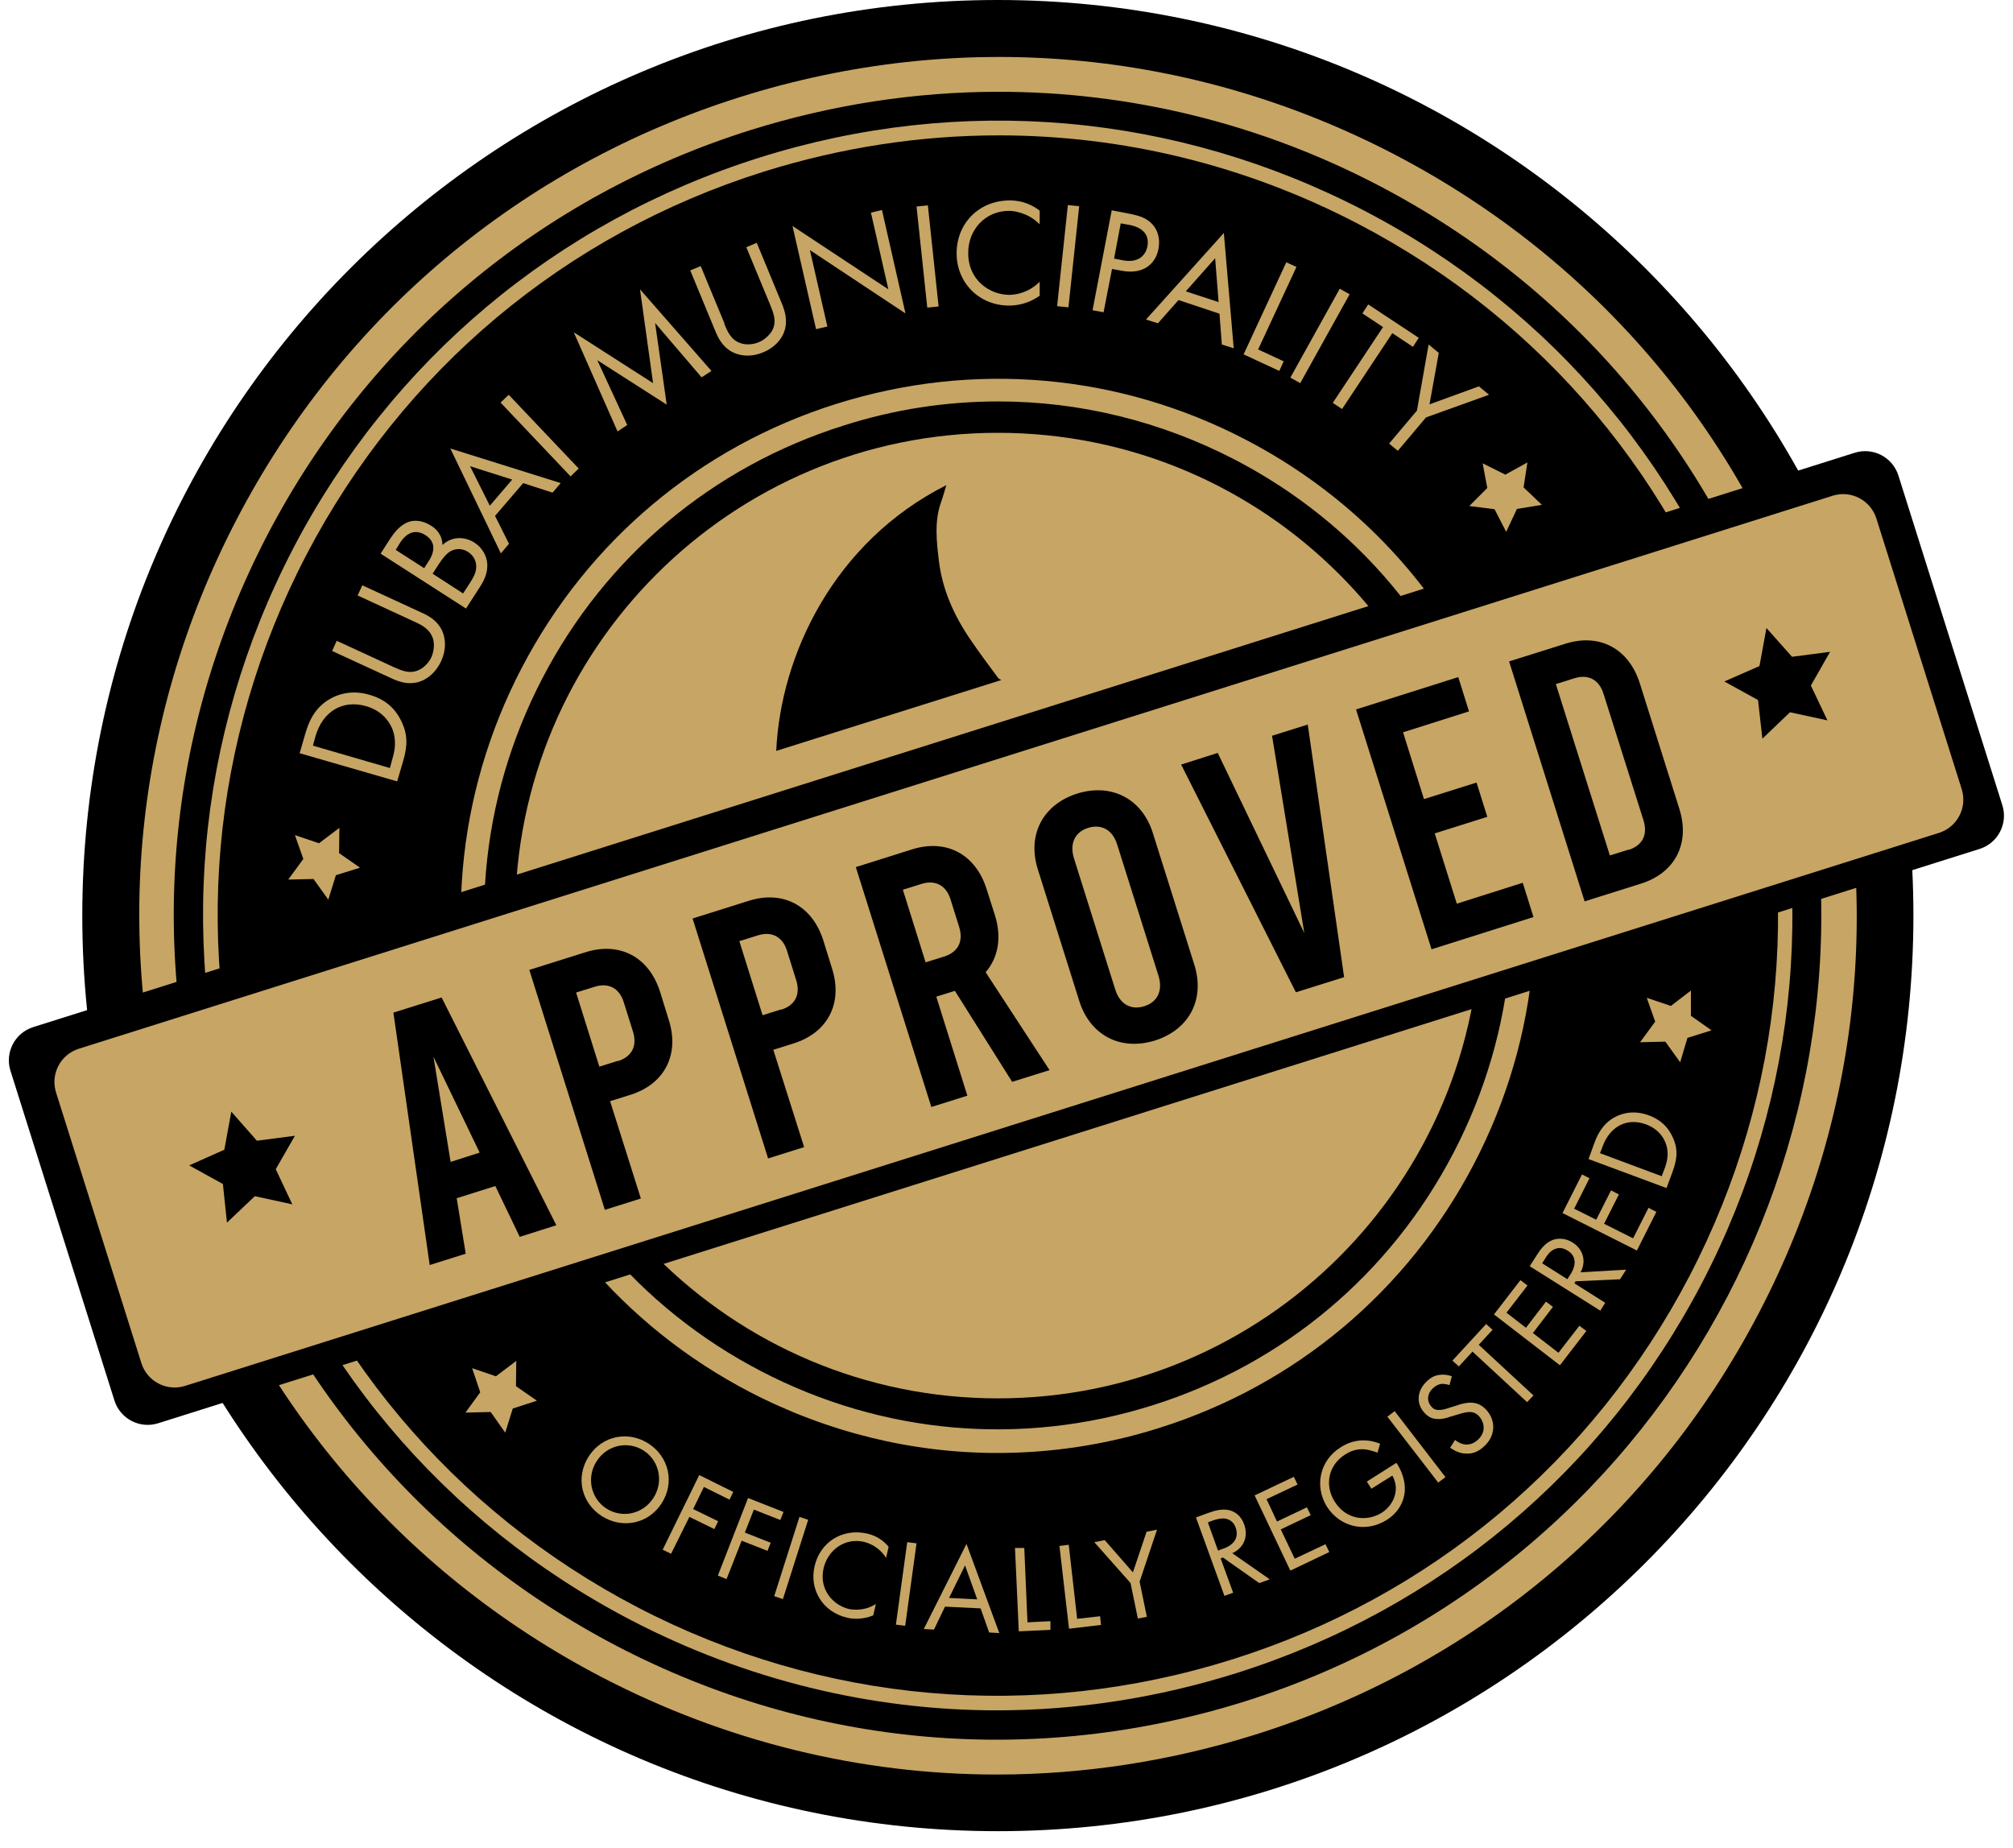 <svg xmlns="http://www.w3.org/2000/svg" fill="none" viewBox="0 0 110 101" height="101" width="110">
<path fill="black" d="M54.528 100.061C82.159 100.061 104.558 77.662 104.558 50.031C104.558 22.399 82.159 0 54.528 0C26.897 0 4.497 22.399 4.497 50.031C4.497 77.662 26.897 100.061 54.528 100.061Z"></path>
<path fill="#C7A564" d="M54.48 96.966C47.036 96.966 39.655 95.172 32.862 91.633C21.751 85.839 13.56 76.078 9.799 64.126C6.037 52.173 7.148 39.475 12.941 28.364C18.735 17.253 28.497 9.063 40.449 5.301C52.401 1.54 65.099 2.651 76.21 8.444C87.321 14.238 95.511 23.999 99.273 35.952C103.035 47.904 101.923 60.602 96.13 71.713C90.337 82.823 80.575 91.014 68.623 94.776C63.972 96.236 59.21 96.966 54.48 96.966ZM54.575 5.016C50.036 5.016 45.465 5.714 41.004 7.111C29.544 10.714 20.163 18.587 14.608 29.237C9.053 39.904 7.989 52.078 11.592 63.554C15.195 75.014 23.068 84.395 33.719 89.95C44.385 95.506 56.559 96.569 68.035 92.966C91.701 85.506 104.892 60.189 97.447 36.523C93.844 25.063 85.972 15.682 75.321 10.127C68.813 6.73 61.718 5.016 54.575 5.016Z"></path>
<path fill="#C7A564" d="M54.48 93.458C47.591 93.458 40.75 91.791 34.465 88.522C24.179 83.157 16.608 74.125 13.116 63.062C9.64 51.999 10.672 40.253 16.021 29.968C21.386 19.682 30.417 12.111 41.48 8.619C52.544 5.127 64.29 6.174 74.575 11.524C84.86 16.889 92.432 25.92 95.924 36.983C99.4 48.047 98.368 59.792 93.019 70.078C87.654 80.363 78.623 87.934 67.559 91.426C63.258 92.776 58.861 93.458 54.464 93.458H54.48ZM54.575 7.397C50.274 7.397 45.941 8.063 41.734 9.381C30.878 12.793 22.005 20.238 16.735 30.333C11.481 40.428 10.465 51.967 13.878 62.824C17.291 73.681 24.735 82.554 34.83 87.823C44.925 93.077 56.464 94.093 67.321 90.68C78.178 87.268 87.051 79.823 92.321 69.728C97.574 59.633 98.59 48.094 95.178 37.237C91.765 26.38 84.321 17.508 74.226 12.238C68.051 9.016 61.353 7.397 54.575 7.397Z"></path>
<path fill="#C7A564" d="M54.496 79.395C49.845 79.395 45.226 78.268 40.972 76.062C34.02 72.443 28.893 66.332 26.544 58.856C24.195 51.38 24.893 43.427 28.512 36.491C32.132 29.555 38.242 24.412 45.718 22.063C53.194 19.714 61.147 20.412 68.083 24.031C75.035 27.65 80.162 33.761 82.511 41.237C84.86 48.713 84.162 56.665 80.543 63.602C76.924 70.538 70.813 75.681 63.337 78.03C60.432 78.95 57.448 79.395 54.496 79.395ZM54.559 21.936C51.718 21.936 48.877 22.364 46.099 23.253C38.941 25.507 33.1 30.412 29.64 37.062C26.179 43.713 25.513 51.316 27.767 58.459C30.02 65.617 34.925 71.459 41.576 74.919C48.226 78.379 55.829 79.046 62.972 76.792C70.131 74.538 75.972 69.633 79.432 62.983C82.892 56.332 83.559 48.729 81.305 41.586C79.051 34.428 74.146 28.587 67.496 25.126C63.432 23.015 59.004 21.936 54.559 21.936Z"></path>
<path fill="#C7A564" d="M54.528 76.411C69.097 76.411 80.908 64.6 80.908 50.031C80.908 35.461 69.097 23.65 54.528 23.65C39.959 23.65 28.148 35.461 28.148 50.031C28.148 64.6 39.959 76.411 54.528 76.411Z"></path>
<path fill="#C7A564" d="M16.37 41.173L16.687 40.078C16.846 39.538 17.116 38.792 17.878 38.285C18.433 37.919 19.227 37.681 20.195 37.967C21.322 38.285 21.751 39.015 21.973 39.491C22.243 40.094 22.306 40.665 22.021 41.618L21.703 42.697L16.37 41.157V41.173ZM21.306 41.967L21.449 41.443C21.576 41.015 21.687 40.427 21.418 39.777C21.195 39.285 20.767 38.808 20.005 38.586C18.719 38.221 17.64 38.872 17.243 40.221L17.1 40.745L21.306 41.967Z"></path>
<path fill="#C7A564" d="M21.497 36.443C21.925 36.634 22.386 36.856 22.909 36.602C23.179 36.475 23.449 36.189 23.576 35.904C23.703 35.618 23.751 35.221 23.671 34.935C23.512 34.38 23.052 34.158 22.64 33.967L19.544 32.539L19.798 31.983L23.036 33.475C23.465 33.666 23.846 33.904 24.1 34.348C24.37 34.84 24.401 35.491 24.1 36.142C23.798 36.777 23.29 37.189 22.735 37.3C22.227 37.396 21.798 37.253 21.386 37.062L18.148 35.57L18.401 35.015L21.497 36.443Z"></path>
<path fill="#C7A564" d="M21.338 29.412C21.513 29.158 21.83 28.698 22.322 28.523C22.529 28.444 22.989 28.364 23.56 28.729C23.798 28.872 24.163 29.19 24.179 29.777C24.767 29.237 25.481 29.364 25.925 29.65C26.37 29.936 26.592 30.396 26.624 30.777C26.671 31.332 26.417 31.777 26.211 32.094L25.465 33.253L20.798 30.253L21.338 29.412ZM23.179 31.047L23.433 30.65C23.608 30.38 23.973 29.698 23.243 29.237C22.465 28.745 21.973 29.491 21.878 29.634L21.624 30.047L23.179 31.047ZM25.306 32.428L25.687 31.84C25.878 31.539 26.052 31.237 26.02 30.888C26.005 30.618 25.862 30.348 25.576 30.158C25.211 29.92 24.846 29.999 24.64 30.11C24.433 30.221 24.227 30.444 23.989 30.809L23.64 31.348L25.306 32.428Z"></path>
<path fill="#C7A564" d="M28.592 26.396L27.052 28.19L27.814 29.714L27.37 30.237L24.608 24.507L30.639 26.396L30.195 26.92L28.576 26.396H28.592ZM27.989 26.206L25.687 25.476L26.767 27.634L27.989 26.206Z"></path>
<path fill="#C7A564" d="M27.798 21.571L31.624 25.602L31.179 26.031L27.354 21.999L27.798 21.571Z"></path>
<path fill="#C7A564" d="M33.75 23.587L31.354 18.158L35.687 20.936L34.973 15.809L38.877 20.269L38.338 20.619L35.798 17.65L36.433 22.111L32.639 19.682L34.274 23.222L33.75 23.571V23.587Z"></path>
<path fill="#C7A564" d="M39.576 17.682C39.75 18.111 39.941 18.587 40.496 18.761C40.782 18.857 41.179 18.825 41.465 18.698C41.75 18.587 42.052 18.317 42.195 18.063C42.465 17.555 42.258 17.079 42.084 16.65L40.782 13.508L41.353 13.269L42.718 16.571C42.893 17 43.02 17.428 42.909 17.936C42.782 18.491 42.353 18.984 41.703 19.253C41.052 19.523 40.401 19.476 39.909 19.174C39.48 18.904 39.258 18.507 39.084 18.079L37.719 14.777L38.29 14.539L39.592 17.682H39.576Z"></path>
<path fill="#C7A564" d="M44.592 17.984L43.306 12.349L48.544 15.809L47.592 11.619L48.195 11.476L49.48 17.127L44.258 13.666L45.211 17.841L44.608 17.984H44.592Z"></path>
<path fill="#C7A564" d="M50.703 11.222L51.29 16.745L50.671 16.809L50.084 11.285L50.703 11.222Z"></path>
<path fill="#C7A564" d="M56.813 12.254C56.639 12.079 56.369 11.873 56.083 11.746C55.798 11.619 55.449 11.523 55.131 11.523C53.845 11.523 52.893 12.555 52.909 13.841C52.909 15.349 54.131 16.111 55.147 16.111C55.528 16.111 55.893 15.999 56.179 15.857C56.496 15.698 56.718 15.492 56.813 15.396V16.158C56.194 16.603 55.56 16.698 55.147 16.698C53.496 16.698 52.274 15.444 52.274 13.841C52.274 12.19 53.512 10.952 55.179 10.952C55.512 10.952 56.147 11 56.813 11.508V12.27V12.254Z"></path>
<path fill="#C7A564" d="M58.972 11.269L58.385 16.793L57.766 16.73L58.353 11.206L58.972 11.269Z"></path>
<path fill="#C7A564" d="M61.734 11.682C62.289 11.793 62.734 11.936 63.035 12.333C63.369 12.745 63.369 13.253 63.305 13.603C63.162 14.364 62.528 15.031 61.289 14.793L60.766 14.698L60.305 17.063L59.702 16.952L60.75 11.492L61.734 11.682ZM60.861 14.126L61.353 14.222C62.067 14.364 62.575 14.079 62.702 13.46C62.861 12.587 62.067 12.349 61.686 12.285L61.242 12.206L60.877 14.142L60.861 14.126Z"></path>
<path fill="#C7A564" d="M66.639 17.142L64.401 16.396L63.274 17.666L62.623 17.46L66.877 12.73L67.416 19.031L66.766 18.825L66.639 17.142ZM66.591 16.507L66.401 14.111L64.797 15.92L66.591 16.507Z"></path>
<path fill="#C7A564" d="M70.845 14.587L68.75 19.095L70.147 19.745L69.908 20.269L67.956 19.364L70.289 14.333L70.845 14.587Z"></path>
<path fill="#C7A564" d="M73.75 16.079L71.051 20.936L70.512 20.634L73.21 15.777L73.75 16.079Z"></path>
<path fill="#C7A564" d="M76.083 18.206L73.337 22.349L72.829 22.015L75.575 17.872L74.448 17.127L74.765 16.634L77.527 18.46L77.21 18.952L76.083 18.206Z"></path>
<path fill="#C7A564" d="M77.432 22.412L78.067 18.825L78.622 19.285L78.115 22.095L80.813 21.111L81.368 21.571L77.924 22.809L76.384 24.634L75.908 24.238L77.448 22.412H77.432Z"></path>
<path fill="#C7A564" d="M17.941 49.158L17.132 48.031L15.751 48.062L16.576 46.935L16.116 45.634L17.433 46.078L18.545 45.237L18.529 46.618L19.672 47.412L18.354 47.824L17.941 49.158Z"></path>
<path fill="#C7A564" d="M27.608 78.284L26.814 77.157L25.433 77.189L26.243 76.078L25.798 74.76L27.1 75.205L28.211 74.364L28.195 75.744L29.338 76.538L28.02 76.967L27.608 78.284Z"></path>
<path fill="#C7A564" d="M91.813 58.046L91.003 56.919L89.622 56.951L90.448 55.824L89.987 54.523L91.305 54.967L92.4 54.126V55.507L93.527 56.3L92.21 56.713L91.813 58.046Z"></path>
<path fill="#C7A564" d="M82.305 29.063L81.67 27.825L80.289 27.65L81.273 26.666L81.019 25.317L82.257 25.936L83.464 25.269L83.257 26.634L84.257 27.587L82.892 27.809L82.305 29.063Z"></path>
<path fill="#C7A564" d="M32.179 79.57C32.925 78.427 34.353 78.173 35.449 78.887C36.544 79.601 36.893 81.014 36.147 82.157C35.417 83.284 33.989 83.554 32.877 82.839C31.766 82.125 31.433 80.712 32.179 79.57ZM32.608 79.839C32.036 80.712 32.274 81.871 33.131 82.427C33.989 82.982 35.131 82.744 35.703 81.855C36.274 80.982 36.036 79.823 35.179 79.268C34.322 78.713 33.179 78.951 32.608 79.839Z"></path>
<path fill="#C7A564" d="M39.877 81.951L38.465 81.252L37.877 82.459L39.242 83.125L39.036 83.554L37.671 82.887L36.671 84.903L36.211 84.681L38.211 80.602L40.068 81.522L39.861 81.951H39.877Z"></path>
<path fill="#C7A564" d="M42.655 83.062L41.195 82.49L40.703 83.744L42.115 84.3L41.941 84.744L40.528 84.189L39.703 86.284L39.227 86.094L40.877 81.856L42.814 82.617L42.639 83.062H42.655Z"></path>
<path fill="#C7A564" d="M44.163 83.046L42.782 87.379L42.306 87.22L43.687 82.887L44.163 83.046Z"></path>
<path fill="#C7A564" d="M48.433 85.141C48.322 84.966 48.147 84.76 47.941 84.601C47.734 84.443 47.48 84.316 47.21 84.252C46.179 84.014 45.242 84.681 45.004 85.697C44.734 86.903 45.576 87.728 46.385 87.919C46.687 87.982 47.004 87.966 47.258 87.903C47.544 87.839 47.75 87.713 47.861 87.649L47.718 88.268C47.147 88.506 46.607 88.474 46.29 88.395C44.972 88.093 44.211 86.871 44.512 85.585C44.814 84.268 46.02 83.506 47.353 83.792C47.623 83.855 48.131 83.998 48.56 84.522L48.417 85.141H48.433Z"></path>
<path fill="#C7A564" d="M50.083 84.332L49.464 88.84L48.956 88.776L49.575 84.268L50.083 84.332Z"></path>
<path fill="#C7A564" d="M53.575 87.887L51.639 87.792L51.036 89.046L50.48 89.014L52.814 84.363L54.607 89.236L54.052 89.204L53.591 87.903L53.575 87.887ZM53.401 87.395L52.734 85.538L51.861 87.316L53.401 87.395Z"></path>
<path fill="#C7A564" d="M55.972 84.585L56.147 88.649L57.401 88.585V89.061C57.417 89.061 55.671 89.141 55.671 89.141L55.464 84.585H55.972Z"></path>
<path fill="#C7A564" d="M58.401 84.411L58.861 88.458L60.115 88.315L60.163 88.791L58.416 88.998L57.893 84.474L58.401 84.411Z"></path>
<path fill="#C7A564" d="M61.782 86.506L59.797 84.268L60.369 84.157L61.908 85.919L62.655 83.697L63.226 83.585L62.274 86.427L62.67 88.347L62.178 88.442L61.782 86.522V86.506Z"></path>
<path fill="#C7A564" d="M66.051 82.665C66.337 82.554 66.782 82.427 67.178 82.522C67.496 82.601 67.829 82.84 67.988 83.3C68.226 83.951 67.972 84.585 67.337 84.871L69.385 86.3L68.813 86.506L66.829 85.109L66.702 85.157L67.385 87.03L66.909 87.204L65.353 82.919L66.035 82.665H66.051ZM66.559 84.728L66.861 84.617C67.448 84.411 67.702 83.998 67.528 83.49C67.448 83.252 67.29 83.046 66.956 82.982C66.718 82.951 66.496 83.014 66.29 83.078L66.004 83.189L66.559 84.728Z"></path>
<path fill="#C7A564" d="M70.892 81.125L69.21 81.919L69.781 83.141L71.416 82.363L71.623 82.792L69.988 83.57L70.75 85.173L72.432 84.379L72.638 84.808L70.511 85.824L68.559 81.713L70.702 80.697L70.908 81.125H70.892Z"></path>
<path fill="#C7A564" d="M74.702 80.951L76.305 79.935L76.368 80.03C76.638 80.459 76.797 80.998 76.765 81.475C76.749 81.697 76.654 82.506 75.765 83.062C74.623 83.776 73.226 83.443 72.511 82.332C71.813 81.205 72.115 79.792 73.273 79.078C73.638 78.84 74.13 78.665 74.686 78.713C74.94 78.729 75.21 78.808 75.416 78.887L75.273 79.379C75.067 79.3 74.845 79.237 74.654 79.205C74.368 79.173 73.972 79.173 73.511 79.475C72.575 80.062 72.369 81.173 72.94 82.062C73.607 83.109 74.765 83.125 75.496 82.665C76.003 82.347 76.289 81.808 76.273 81.284C76.273 81.125 76.226 80.887 76.083 80.633L74.94 81.348L74.686 80.951H74.702Z"></path>
<path fill="#C7A564" d="M76.21 77.109L78.987 80.713L78.591 81.014L75.813 77.411L76.21 77.109Z"></path>
<path fill="#C7A564" d="M79.242 75.697C79.115 75.649 78.94 75.618 78.813 75.618C78.702 75.618 78.527 75.665 78.321 75.84C77.988 76.141 77.94 76.554 78.226 76.871C78.337 76.998 78.448 77.046 78.623 77.046C78.813 77.046 78.988 76.998 79.162 76.935L79.623 76.792C79.892 76.697 80.162 76.633 80.432 76.649C80.765 76.665 81.003 76.808 81.226 77.046C81.781 77.665 81.702 78.506 81.083 79.046C80.861 79.252 80.543 79.459 80.099 79.427C79.781 79.427 79.48 79.268 79.242 79.109L79.511 78.681C79.702 78.84 79.908 78.919 80.099 78.935C80.384 78.935 80.575 78.84 80.749 78.681C81.21 78.268 81.13 77.744 80.829 77.395C80.686 77.237 80.527 77.157 80.305 77.157C80.13 77.157 79.94 77.205 79.686 77.284L79.257 77.411C79.067 77.475 78.845 77.554 78.559 77.538C78.289 77.538 78.051 77.443 77.829 77.189C77.353 76.665 77.448 75.951 77.988 75.459C78.194 75.268 78.4 75.157 78.67 75.125C78.892 75.094 79.13 75.125 79.337 75.205L79.21 75.665L79.242 75.697Z"></path>
<path fill="#C7A564" d="M80.813 73.49L83.797 76.252L83.448 76.617L80.464 73.856L79.718 74.665L79.368 74.348L81.21 72.348L81.559 72.665L80.813 73.475V73.49Z"></path>
<path fill="#C7A564" d="M83.463 70.252L82.321 71.729L83.384 72.554L84.479 71.126L84.86 71.411L83.765 72.84L85.162 73.919L86.305 72.443L86.686 72.729L85.241 74.602L81.638 71.824L83.083 69.951L83.463 70.237V70.252Z"></path>
<path fill="#C7A564" d="M83.987 68.57C84.146 68.316 84.416 67.935 84.797 67.776C85.083 67.649 85.511 67.633 85.924 67.887C86.511 68.252 86.702 68.919 86.368 69.522L88.86 69.379L88.527 69.903L86.099 70.014L86.035 70.126L87.718 71.189L87.448 71.618L83.591 69.189L83.987 68.57ZM85.654 69.887L85.829 69.618C86.162 69.094 86.114 68.602 85.654 68.332C85.448 68.205 85.194 68.126 84.892 68.284C84.686 68.395 84.543 68.586 84.432 68.776L84.273 69.03L85.654 69.903V69.887Z"></path>
<path fill="#C7A564" d="M86.86 64.379L86.019 66.046L87.225 66.649L88.035 65.046L88.463 65.268L87.654 66.871L89.241 67.665L90.082 65.999L90.511 66.221L89.448 68.332L85.384 66.284L86.448 64.173L86.876 64.395L86.86 64.379Z"></path>
<path fill="#C7A564" d="M86.813 63.316L87.13 62.443C87.289 62.015 87.559 61.427 88.21 61.062C88.686 60.792 89.352 60.665 90.114 60.951C91.003 61.284 91.321 61.904 91.479 62.316C91.67 62.824 91.67 63.3 91.384 64.062L91.067 64.919L86.797 63.332L86.813 63.316ZM90.797 64.284L90.956 63.872C91.082 63.538 91.225 63.046 91.035 62.507C90.892 62.094 90.559 61.665 89.956 61.443C88.94 61.062 88.003 61.523 87.591 62.602L87.432 63.014L90.797 64.269V64.284Z"></path>
<path fill="black" d="M101.349 24.741L1.817 56.123C0.813 56.44 0.256 57.509 0.573 58.513L6.253 76.527C6.569 77.53 7.639 78.087 8.642 77.771L108.174 46.388C109.178 46.072 109.735 45.002 109.418 43.999L103.738 25.985C103.422 24.981 102.352 24.424 101.349 24.741Z"></path>
<path fill="#C7A564" d="M100.145 27.088L4.306 57.306C3.303 57.623 2.746 58.692 3.063 59.696L7.726 74.485C8.042 75.489 9.112 76.045 10.115 75.729L105.954 45.511C106.957 45.195 107.514 44.125 107.198 43.122L102.535 28.332C102.218 27.329 101.148 26.772 100.145 27.088Z"></path>
<path fill="black" d="M12.402 66.808L12.18 64.697L10.338 63.681L12.259 62.824L12.64 60.744L14.037 62.332L16.116 62.062L15.068 63.887L15.973 65.808L13.925 65.363L12.402 66.808Z"></path>
<path fill="black" d="M96.305 40.364L96.067 38.253L94.225 37.237L96.146 36.396L96.527 34.317L97.924 35.888L100.003 35.618L98.955 37.46L99.86 39.364L97.813 38.92L96.305 40.364Z"></path>
<path fill="black" d="M51.718 26.491C51.607 26.841 51.528 27.158 51.417 27.46C51.052 28.507 51.179 29.587 51.306 30.65C51.496 32.237 52.147 33.666 53.052 34.983C53.528 35.682 54.036 36.364 54.544 37.047C54.575 37.094 54.639 37.11 54.718 37.158C50.591 38.459 46.512 39.745 42.417 41.031C42.655 35.793 45.576 29.602 51.718 26.507V26.491Z"></path>
<path fill="black" d="M27.068 64.808L24.957 65.474L25.449 68.506L23.481 69.125L21.497 55.332L24.132 54.506L30.401 66.951L28.401 67.585L27.068 64.808ZM26.211 62.982L23.687 57.744L24.624 63.49L26.211 62.982Z"></path>
<path fill="black" d="M28.925 52.998L32.005 52.03C33.878 51.443 35.465 52.3 36.068 54.189L36.544 55.728C37.147 57.617 36.322 59.236 34.449 59.824L33.338 60.173L35.02 65.49L33.052 66.109L28.925 52.998ZM33.767 57.982C34.528 57.744 34.83 57.157 34.592 56.379L34.084 54.76C33.846 53.998 33.258 53.681 32.497 53.919L31.481 54.236L32.751 58.284L33.767 57.967V57.982Z"></path>
<path fill="black" d="M37.846 50.189L40.925 49.221C42.798 48.633 44.385 49.491 44.988 51.38L45.465 52.919C46.068 54.808 45.242 56.427 43.369 57.014L42.258 57.364L43.941 62.681L41.973 63.3L37.846 50.189ZM42.687 55.173C43.449 54.935 43.75 54.348 43.512 53.57L43.004 51.951C42.766 51.189 42.179 50.872 41.417 51.11L40.401 51.427L41.671 55.475L42.687 55.157V55.173Z"></path>
<path fill="black" d="M55.306 59.11L52.179 54.142L51.163 54.459L52.861 59.871L50.893 60.49L46.766 47.38L49.845 46.411C51.718 45.824 53.306 46.681 53.909 48.57L54.369 50.015C54.75 51.237 54.544 52.332 53.861 53.126L57.353 58.475L55.322 59.11H55.306ZM50.575 52.586L51.591 52.269C52.353 52.03 52.655 51.443 52.417 50.665L51.941 49.142C51.703 48.38 51.115 48.062 50.353 48.3L49.337 48.618L50.575 52.57V52.586Z"></path>
<path fill="black" d="M58.972 54.681L56.718 47.523C56.115 45.634 56.972 43.967 58.861 43.364C60.75 42.777 62.417 43.65 63.004 45.539L65.258 52.697C65.861 54.586 65.004 56.253 63.115 56.856C61.226 57.443 59.559 56.57 58.972 54.681ZM63.305 53.316L61.051 46.158C60.797 45.332 60.178 45.015 59.464 45.237C58.75 45.459 58.432 46.078 58.687 46.904L60.94 54.062C61.194 54.888 61.813 55.205 62.528 54.983C63.242 54.761 63.559 54.142 63.305 53.316Z"></path>
<path fill="black" d="M71.464 39.602L73.448 53.395L70.813 54.221L64.543 41.777L66.543 41.142L71.273 50.983L69.511 40.205L71.48 39.586L71.464 39.602Z"></path>
<path fill="black" d="M74.115 38.761L79.686 36.999L80.273 38.872L76.67 40.015L77.813 43.665L80.686 42.761L81.273 44.634L78.4 45.538L79.607 49.38L83.21 48.237L83.797 50.11L78.226 51.872L74.099 38.761H74.115Z"></path>
<path fill="black" d="M82.464 36.142L85.543 35.174C87.416 34.586 89.003 35.443 89.606 37.332L91.765 44.189C92.368 46.078 91.543 47.697 89.67 48.284L86.591 49.253L82.464 36.142ZM88.987 46.443C89.749 46.205 90.051 45.618 89.813 44.84L87.622 37.904C87.384 37.142 86.797 36.824 86.035 37.062L85.019 37.38L87.971 46.745L88.987 46.427V46.443Z"></path>
</svg>
